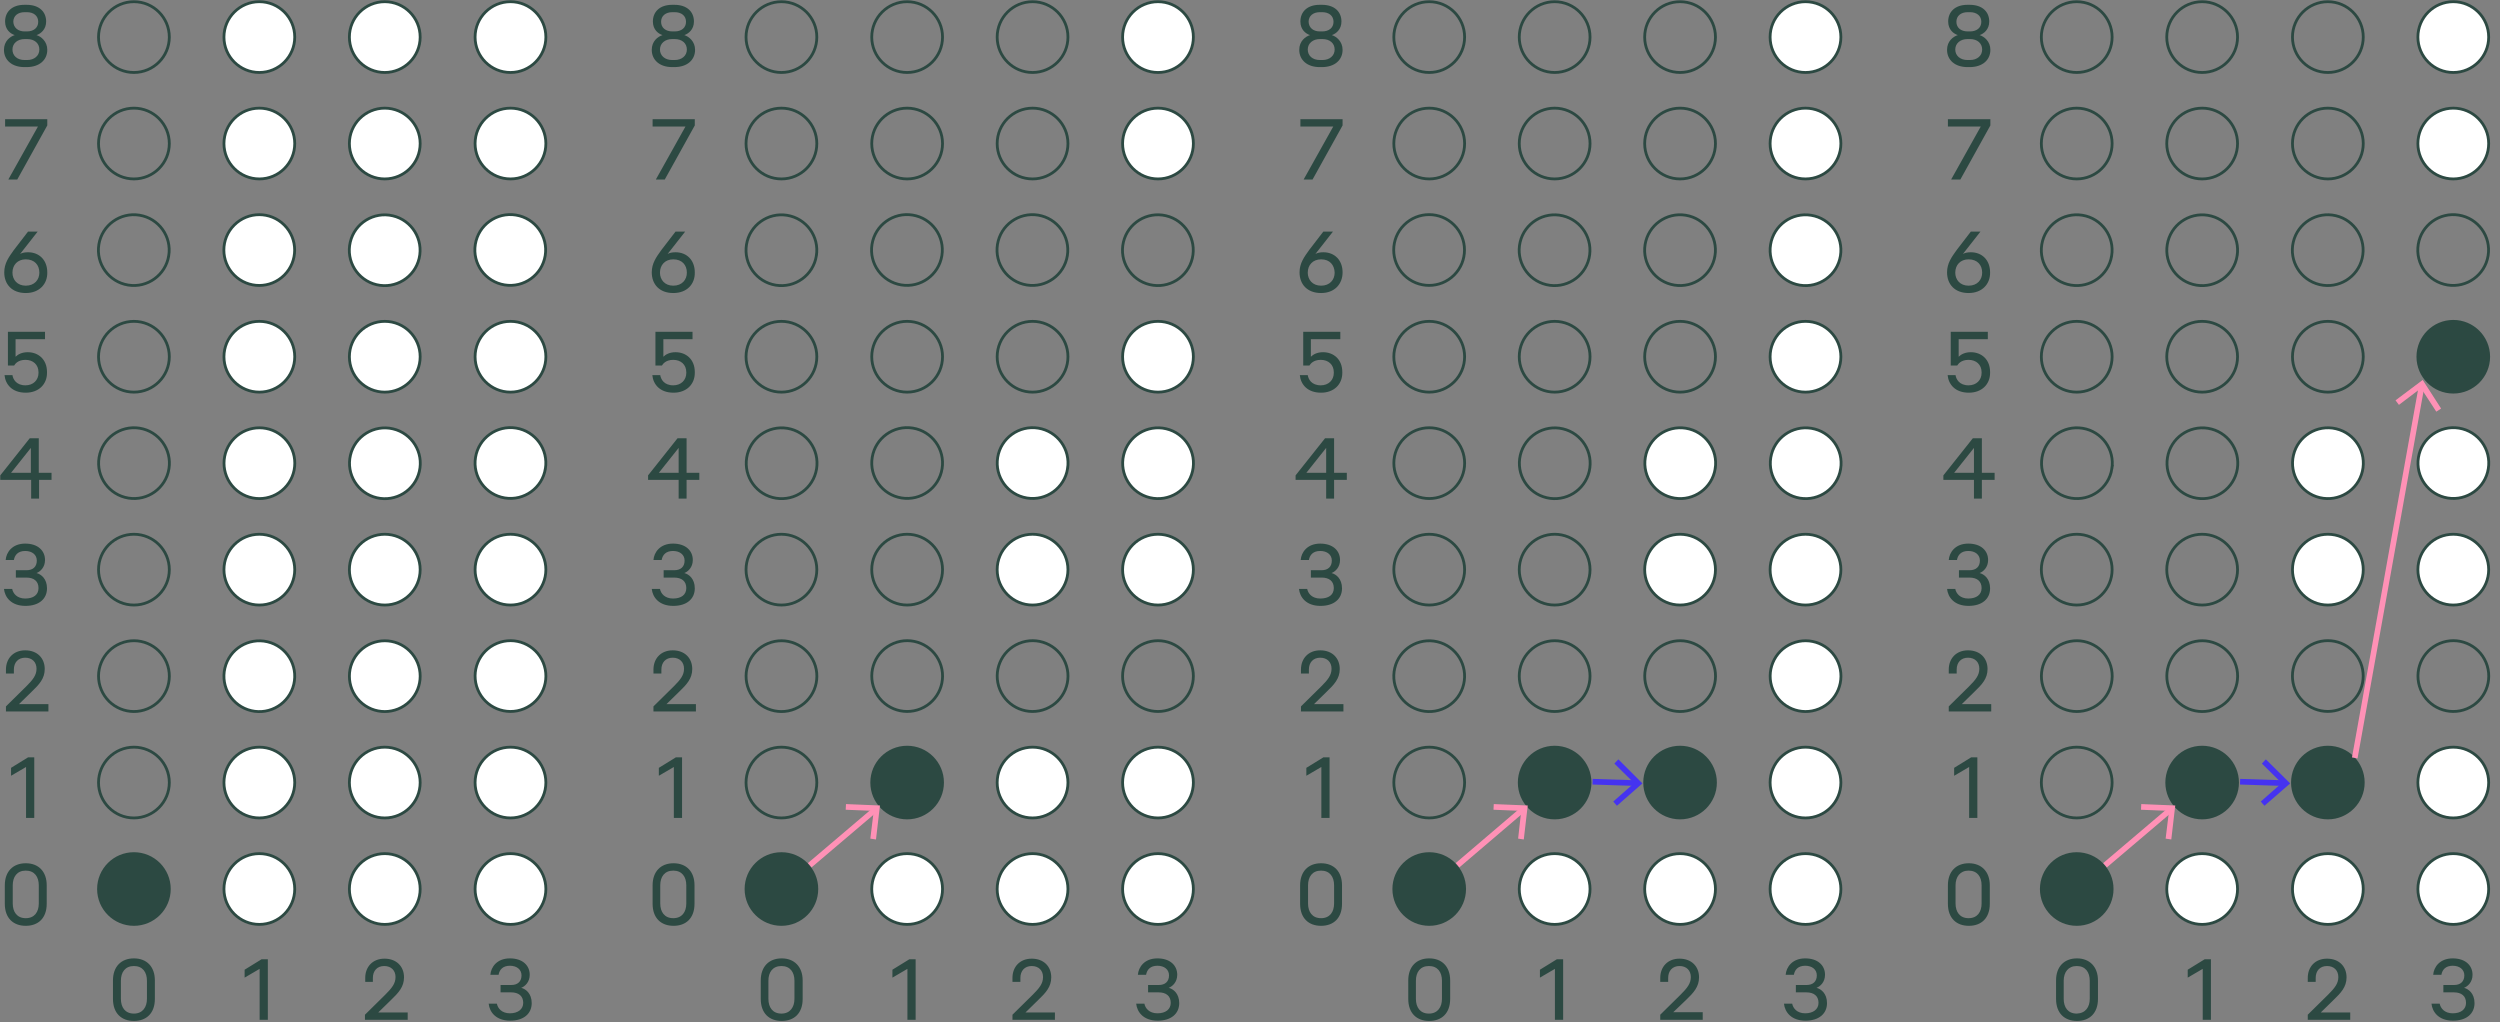 <svg xmlns="http://www.w3.org/2000/svg" width="883" height="361" fill="none"><rect width="100%" height="100%" fill="#808080" stroke="none"/><g clip-path="url(#a)"><path fill="#2C4942" d="M16.3 7.6c0 2.8-1.9 4.3-3.4 4.8 1.6.5 3.8 2.2 3.8 5.2 0 3.6-2.8 6.1-7.3 6.1h-.8c-4.4 0-7.2-2.5-7.2-6.1 0-3.1 2.2-4.7 3.8-5.2-1.5-.5-3.4-1.9-3.4-4.8 0-3.4 2.4-5.9 6.8-5.9h.8c4.5 0 6.9 2.5 6.9 5.9M8.7 21.2h.9c2.5 0 4.3-1.5 4.3-3.7s-1.7-3.7-4.3-3.7h-.9c-2.5 0-4.3 1.5-4.3 3.7s1.7 3.7 4.3 3.7m0-10.1h.8c2.4 0 4-1.3 4-3.4s-1.6-3.4-4-3.4h-.8c-2.4 0-4 1.3-4 3.4.1 2.1 1.7 3.4 4 3.4M3 63.3l10.4-18.6H1.8v-2.6h14.9v2.2L6.1 63.4H3zM9.1 103.5c-4.9 0-7.6-3.1-7.6-7.3 0-3.2 1.6-5.4 3.4-7.9l5-6.5h3.4l-6.2 7.9c.7-.4 1.6-.6 2.8-.6 4 0 6.8 2.8 6.8 7.1.1 4.1-2.8 7.3-7.6 7.3m0-11.9c-2.9 0-4.7 2-4.7 4.7 0 2.5 1.7 4.6 4.7 4.6 3.1 0 4.8-2.1 4.8-4.6 0-2.7-1.7-4.7-4.8-4.7M2.8 129.1v-11.9h13.1v2.6H5.5v6.2c.8-.8 2.2-1.6 4.3-1.6 3.7 0 6.8 2.5 6.8 7v.3c0 4.1-3 7-7.5 7-4.9 0-7.2-3-7.5-6.2h2.8c.2 1.4 1.3 3.6 4.6 3.6 2.7 0 4.6-1.8 4.6-4.4v-.2c0-2.7-1.9-4.4-4.6-4.4s-3.7 1.5-4 2zM13.8 169.5v6.6H11v-6.6H.1v-1.6l10.4-13.1h3.2V167h4.5v2.5zm-2.9-2.5v-8.8l-7 8.8zM13.6 207.7c0-2.4-1.6-3.7-4.3-3.7H5.6v-2.6h3.8c2.2 0 3.6-1.2 3.6-3.4 0-2.1-1.7-3.4-4.1-3.4-2.5 0-3.7 1.4-4 3.2H2c.2-2.7 2.3-5.8 6.9-5.8 4.5 0 7 2.5 7 5.8 0 2.6-1.7 4.1-3 4.6 1.6.4 3.7 2 3.7 5.4 0 3.7-2.8 6.2-7.6 6.2-5.1 0-7.3-3.1-7.6-6h2.9c.3 1.6 1.7 3.4 4.6 3.4s4.7-1.3 4.7-3.7M17.1 251.3h-15v-1.8l7.2-7.1c2.3-2.3 3.6-3.9 3.6-6.2s-1.5-3.9-4-3.9-4 1.7-4 4.2v1.4H2.1v-1.4c0-3.9 2.6-6.8 6.8-6.8 4.3 0 6.9 2.8 6.9 6.6 0 3.4-2 5.5-4.6 8l-4.5 4.4h10.4zM9.2 288.9v-18L3.9 274v-2.8l6-3.7h2.2v21.4zM16.5 312.7v6.5c0 5.1-3 7.8-7.4 7.8s-7.4-2.7-7.4-7.8v-6.5c0-4.9 2.9-7.8 7.4-7.8s7.4 2.9 7.4 7.8m-2.8 6.4v-6.4c0-3-1.5-5.2-4.6-5.2s-4.6 2.2-4.6 5.2v6.4c0 3 1.5 5.2 4.6 5.2s4.6-2.2 4.6-5.2M54.7 346.3v6.5c0 5.1-3 7.8-7.4 7.8s-7.4-2.7-7.4-7.8v-6.5c0-4.9 2.9-7.8 7.4-7.8s7.4 2.9 7.4 7.8m-2.8 6.5v-6.4c0-3-1.5-5.2-4.6-5.2s-4.6 2.2-4.6 5.2v6.4c0 3 1.5 5.2 4.6 5.2s4.6-2.3 4.6-5.2M91.7 360.2v-18l-5.3 3.1v-2.8l6-3.7h2.2v21.4zM143.9 360.2h-15v-1.8l7.2-7.1c2.3-2.3 3.6-3.9 3.6-6.2s-1.5-3.9-4-3.9-4 1.7-4 4.2v1.4H129v-1.4c0-3.9 2.6-6.8 6.8-6.8 4.3 0 6.9 2.8 6.9 6.6 0 3.4-2 5.5-4.6 8l-4.5 4.4H144v2.6zM184.8 354.2c0-2.4-1.6-3.7-4.3-3.7h-3.7v-2.6h3.8c2.2 0 3.6-1.2 3.6-3.4 0-2.1-1.7-3.4-4.1-3.4-2.5 0-3.7 1.4-4 3.2h-2.9c.2-2.7 2.3-5.8 6.9-5.8 4.5 0 7 2.5 7 5.8 0 2.6-1.7 4.1-3 4.6 1.6.4 3.7 2 3.7 5.4 0 3.7-2.8 6.2-7.6 6.2-5.1 0-7.3-3.1-7.6-6h2.9c.3 1.6 1.7 3.4 4.6 3.4 2.8 0 4.7-1.4 4.7-3.7"/><path stroke="#2C4942" stroke-miterlimit="10" d="M47.3 25.6c6.904 0 12.5-5.597 12.5-12.5C59.8 6.196 54.204.6 47.3.6c-6.903 0-12.5 5.596-12.5 12.5 0 6.903 5.597 12.5 12.5 12.5Z"/><path fill="#fff" stroke="#2C4942" stroke-miterlimit="10" d="M91.6 25.6c6.904 0 12.5-5.597 12.5-12.5C104.1 6.196 98.504.6 91.6.6c-6.903 0-12.5 5.596-12.5 12.5 0 6.903 5.597 12.5 12.5 12.5ZM135.9 25.6c6.903 0 12.5-5.597 12.5-12.5 0-6.904-5.597-12.5-12.5-12.5-6.904 0-12.5 5.596-12.5 12.5 0 6.903 5.596 12.5 12.5 12.5ZM180.3 25.6c6.904 0 12.5-5.597 12.5-12.5 0-6.904-5.596-12.5-12.5-12.5s-12.5 5.596-12.5 12.5c0 6.903 5.596 12.5 12.5 12.5Z"/><path stroke="#2C4942" stroke-miterlimit="10" d="M47.3 63.2c6.904 0 12.5-5.596 12.5-12.5s-5.596-12.5-12.5-12.5c-6.903 0-12.5 5.596-12.5 12.5s5.597 12.5 12.5 12.5Z"/><path fill="#fff" stroke="#2C4942" stroke-miterlimit="10" d="M91.6 63.2c6.904 0 12.5-5.596 12.5-12.5s-5.596-12.5-12.5-12.5c-6.903 0-12.5 5.596-12.5 12.5s5.597 12.5 12.5 12.5ZM135.9 63.2c6.903 0 12.5-5.596 12.5-12.5s-5.597-12.5-12.5-12.5c-6.904 0-12.5 5.596-12.5 12.5s5.596 12.5 12.5 12.5ZM180.3 63.2c6.904 0 12.5-5.596 12.5-12.5s-5.596-12.5-12.5-12.5-12.5 5.596-12.5 12.5 5.596 12.5 12.5 12.5Z"/><path stroke="#2C4942" stroke-miterlimit="10" d="M59.596 90.343c1.106-6.815-3.522-13.236-10.336-14.341-6.815-1.106-13.236 3.521-14.342 10.336-1.106 6.814 3.522 13.235 10.337 14.341s13.235-3.522 14.34-10.336Z"/><path fill="#fff" stroke="#2C4942" stroke-miterlimit="10" d="M100.409 97.163c4.881-4.882 4.881-12.796 0-17.678-4.882-4.881-12.796-4.881-17.678 0-4.881 4.882-4.881 12.796 0 17.678 4.882 4.881 12.796 4.881 17.678 0ZM148.041 91.26c1.587-6.718-2.574-13.45-9.292-15.037-6.719-1.586-13.451 2.574-15.038 9.293s2.574 13.45 9.293 15.037 13.451-2.574 15.037-9.292ZM192.56 90.297c1.106-6.815-3.522-13.236-10.336-14.342-6.815-1.106-13.235 3.522-14.341 10.337s3.521 13.235 10.336 14.341c6.814 1.106 13.235-3.522 14.341-10.336Z"/><path stroke="#2C4942" stroke-miterlimit="10" d="M47.3 138.5c6.904 0 12.5-5.596 12.5-12.5s-5.596-12.5-12.5-12.5c-6.903 0-12.5 5.596-12.5 12.5s5.597 12.5 12.5 12.5Z"/><path fill="#fff" stroke="#2C4942" stroke-miterlimit="10" d="M91.6 138.5c6.904 0 12.5-5.596 12.5-12.5s-5.596-12.5-12.5-12.5c-6.903 0-12.5 5.596-12.5 12.5s5.597 12.5 12.5 12.5ZM135.9 138.5c6.903 0 12.5-5.596 12.5-12.5s-5.597-12.5-12.5-12.5c-6.904 0-12.5 5.596-12.5 12.5s5.596 12.5 12.5 12.5ZM180.3 138.5c6.904 0 12.5-5.596 12.5-12.5s-5.596-12.5-12.5-12.5-12.5 5.596-12.5 12.5 5.596 12.5 12.5 12.5Z"/><path stroke="#2C4942" stroke-miterlimit="10" d="M59.67 165.582c1.105-6.814-3.522-13.235-10.337-14.341s-13.235 3.522-14.341 10.336c-1.106 6.815 3.522 13.236 10.336 14.341 6.815 1.106 13.236-3.521 14.341-10.336Z"/><path fill="#fff" stroke="#2C4942" stroke-miterlimit="10" d="M100.46 172.44c4.882-4.881 4.882-12.796 0-17.677s-12.796-4.882-17.677 0-4.882 12.796 0 17.677 12.796 4.882 17.677 0ZM148.109 166.507c1.587-6.718-2.574-13.451-9.292-15.037-6.719-1.586-13.451 2.574-15.038 9.292-1.586 6.719 2.574 13.452 9.293 15.038s13.451-2.574 15.037-9.293ZM192.634 165.536c1.106-6.815-3.522-13.235-10.336-14.341-6.815-1.106-13.236 3.521-14.342 10.336s3.522 13.235 10.337 14.341 13.235-3.521 14.341-10.336Z"/><path stroke="#2C4942" stroke-miterlimit="10" d="M47.3 213.7c6.904 0 12.5-5.596 12.5-12.5s-5.596-12.5-12.5-12.5c-6.903 0-12.5 5.596-12.5 12.5s5.597 12.5 12.5 12.5Z"/><path fill="#fff" stroke="#2C4942" stroke-miterlimit="10" d="M91.6 213.7c6.904 0 12.5-5.596 12.5-12.5s-5.596-12.5-12.5-12.5c-6.903 0-12.5 5.596-12.5 12.5s5.597 12.5 12.5 12.5ZM135.9 213.7c6.903 0 12.5-5.596 12.5-12.5s-5.597-12.5-12.5-12.5c-6.904 0-12.5 5.596-12.5 12.5s5.596 12.5 12.5 12.5ZM180.3 213.7c6.904 0 12.5-5.596 12.5-12.5s-5.596-12.5-12.5-12.5-12.5 5.596-12.5 12.5 5.596 12.5 12.5 12.5Z"/><path stroke="#2C4942" stroke-miterlimit="10" d="M52.092 250.355c6.378-2.642 9.407-9.954 6.765-16.332s-9.954-9.407-16.333-6.765-9.407 9.954-6.765 16.332 9.955 9.407 16.333 6.765Z"/><path fill="#fff" stroke="#2C4942" stroke-miterlimit="10" d="M103.764 241.711c1.586-6.719-2.574-13.451-9.293-15.038s-13.451 2.574-15.038 9.293 2.574 13.451 9.293 15.037 13.451-2.574 15.038-9.292ZM144.746 247.661c4.881-4.882 4.881-12.796 0-17.678-4.882-4.881-12.796-4.881-17.678 0-4.881 4.882-4.881 12.796 0 17.678 4.882 4.881 12.796 4.881 17.678 0ZM185.091 250.336c6.378-2.642 9.407-9.955 6.765-16.333s-9.954-9.407-16.332-6.765-9.407 9.955-6.765 16.333 9.954 9.407 16.332 6.765Z"/><path stroke="#2C4942" stroke-miterlimit="10" d="M47.3 288.9c6.904 0 12.5-5.596 12.5-12.5s-5.596-12.5-12.5-12.5c-6.903 0-12.5 5.596-12.5 12.5s5.597 12.5 12.5 12.5Z"/><path fill="#fff" stroke="#2C4942" stroke-miterlimit="10" d="M91.6 288.9c6.904 0 12.5-5.596 12.5-12.5s-5.596-12.5-12.5-12.5c-6.903 0-12.5 5.596-12.5 12.5s5.597 12.5 12.5 12.5ZM135.9 288.9c6.903 0 12.5-5.596 12.5-12.5s-5.597-12.5-12.5-12.5c-6.904 0-12.5 5.596-12.5 12.5s5.596 12.5 12.5 12.5ZM180.3 288.9c6.904 0 12.5-5.596 12.5-12.5s-5.596-12.5-12.5-12.5-12.5 5.596-12.5 12.5 5.596 12.5 12.5 12.5Z"/><path fill="#2C4942" stroke="#2C4942" stroke-miterlimit="10" d="M47.3 326.5c6.904 0 12.5-5.596 12.5-12.5s-5.596-12.5-12.5-12.5c-6.903 0-12.5 5.596-12.5 12.5s5.597 12.5 12.5 12.5Z"/><path fill="#fff" stroke="#2C4942" stroke-miterlimit="10" d="M91.6 326.5c6.904 0 12.5-5.596 12.5-12.5s-5.596-12.5-12.5-12.5c-6.903 0-12.5 5.596-12.5 12.5s5.597 12.5 12.5 12.5ZM135.9 326.5c6.903 0 12.5-5.596 12.5-12.5s-5.597-12.5-12.5-12.5c-6.904 0-12.5 5.596-12.5 12.5s5.596 12.5 12.5 12.5ZM180.3 326.5c6.904 0 12.5-5.596 12.5-12.5s-5.596-12.5-12.5-12.5-12.5 5.596-12.5 12.5 5.596 12.5 12.5 12.5Z"/><path fill="#2C4942" d="M245.1 7.6c0 2.8-1.9 4.3-3.4 4.8 1.6.5 3.8 2.2 3.8 5.2 0 3.6-2.8 6.1-7.3 6.1h-.8c-4.4 0-7.2-2.5-7.2-6.1 0-3.1 2.2-4.7 3.8-5.2-1.5-.5-3.4-1.9-3.4-4.8 0-3.4 2.4-5.9 6.8-5.9h.8c4.5 0 6.9 2.5 6.9 5.9m-7.7 13.6h.9c2.5 0 4.3-1.5 4.3-3.7s-1.7-3.7-4.3-3.7h-.9c-2.5 0-4.3 1.5-4.3 3.7s1.8 3.7 4.3 3.7m.1-10.1h.8c2.4 0 4-1.3 4-3.4s-1.6-3.4-4-3.4h-.8c-2.4 0-4 1.3-4 3.4s1.6 3.4 4 3.4M231.7 63.3l10.4-18.6h-11.6v-2.6h14.9v2.2l-10.6 19.1h-3.1zM237.8 103.5c-4.9 0-7.6-3.1-7.6-7.3 0-3.2 1.6-5.4 3.4-7.9l5-6.5h3.4l-6.2 7.9c.7-.4 1.6-.6 2.8-.6 4 0 6.8 2.8 6.8 7.1.1 4.1-2.7 7.3-7.6 7.3m0-11.9c-2.9 0-4.7 2-4.7 4.7 0 2.5 1.7 4.6 4.7 4.6 3.1 0 4.8-2.1 4.8-4.6 0-2.7-1.7-4.7-4.8-4.7M231.5 129.1v-11.9h13.1v2.6h-10.3v6.2c.8-.8 2.2-1.6 4.3-1.6 3.7 0 6.8 2.5 6.8 7v.3c0 4.1-3 7-7.5 7-4.9 0-7.2-3-7.5-6.2h2.8c.2 1.4 1.3 3.6 4.6 3.6 2.7 0 4.6-1.8 4.6-4.4v-.2c0-2.7-1.9-4.4-4.6-4.4s-3.7 1.5-4 2zM242.5 169.5v6.6h-2.8v-6.6h-10.8v-1.6l10.4-13.1h3.2V167h4.5v2.5zm-2.8-2.5v-8.8l-7 8.8zM242.4 207.7c0-2.4-1.6-3.7-4.3-3.7h-3.7v-2.6h3.8c2.2 0 3.6-1.2 3.6-3.4 0-2.1-1.7-3.4-4.1-3.4-2.5 0-3.7 1.4-4 3.2h-2.9c.2-2.7 2.3-5.8 6.9-5.8 4.5 0 7 2.5 7 5.8 0 2.6-1.7 4.1-3 4.6 1.6.4 3.7 2 3.7 5.4 0 3.7-2.8 6.2-7.6 6.2-5.1 0-7.3-3.1-7.6-6h2.9c.3 1.6 1.7 3.4 4.6 3.4s4.7-1.3 4.7-3.7M245.8 251.3h-15v-1.8l7.2-7.1c2.3-2.3 3.6-3.9 3.6-6.2s-1.5-3.9-4-3.9-4 1.7-4 4.2v1.4h-2.8v-1.4c0-3.9 2.6-6.8 6.8-6.8 4.3 0 6.9 2.8 6.9 6.6 0 3.4-2 5.5-4.6 8l-4.5 4.4h10.4zM238 288.9v-18l-5.3 3.1v-2.8l6-3.7h2.2v21.4zM245.3 312.7v6.5c0 5.1-3 7.8-7.4 7.8s-7.4-2.7-7.4-7.8v-6.5c0-4.9 2.9-7.8 7.4-7.8s7.4 2.9 7.4 7.8m-2.9 6.4v-6.4c0-3-1.5-5.2-4.6-5.2s-4.6 2.2-4.6 5.2v6.4c0 3 1.5 5.2 4.6 5.2s4.6-2.2 4.6-5.2M283.5 346.3v6.5c0 5.1-3 7.8-7.4 7.8s-7.4-2.7-7.4-7.8v-6.5c0-4.9 2.9-7.8 7.4-7.8 4.4 0 7.4 2.9 7.4 7.8m-2.9 6.5v-6.4c0-3-1.5-5.2-4.6-5.2s-4.6 2.2-4.6 5.2v6.4c0 3 1.5 5.2 4.6 5.2s4.6-2.3 4.6-5.2M320.5 360.2v-18l-5.3 3.1v-2.8l6-3.7h2.2v21.4zM372.6 360.2h-15v-1.8l7.2-7.1c2.3-2.3 3.6-3.9 3.6-6.2s-1.5-3.9-4-3.9-4 1.7-4 4.2v1.4h-2.8v-1.4c0-3.9 2.6-6.8 6.8-6.8 4.3 0 6.9 2.8 6.9 6.6 0 3.4-2 5.5-4.6 8l-4.5 4.4h10.4zM413.5 354.2c0-2.4-1.6-3.7-4.3-3.7h-3.7v-2.6h3.8c2.2 0 3.6-1.2 3.6-3.4 0-2.1-1.7-3.4-4.1-3.4-2.5 0-3.7 1.4-4 3.2h-2.9c.2-2.7 2.3-5.8 6.9-5.8 4.5 0 7 2.5 7 5.8 0 2.6-1.7 4.1-3 4.6 1.6.4 3.7 2 3.7 5.4 0 3.7-2.8 6.2-7.6 6.2-5.1 0-7.3-3.1-7.6-6h2.9c.3 1.6 1.7 3.4 4.6 3.4s4.7-1.4 4.7-3.7"/><path stroke="#2C4942" stroke-miterlimit="10" d="M276 25.6c6.904 0 12.5-5.597 12.5-12.5 0-6.904-5.596-12.5-12.5-12.5s-12.5 5.596-12.5 12.5c0 6.903 5.596 12.5 12.5 12.5ZM320.4 25.6c6.903 0 12.5-5.597 12.5-12.5 0-6.904-5.597-12.5-12.5-12.5-6.904 0-12.5 5.596-12.5 12.5 0 6.903 5.596 12.5 12.5 12.5ZM364.7 25.6c6.904 0 12.5-5.597 12.5-12.5 0-6.904-5.596-12.5-12.5-12.5s-12.5 5.596-12.5 12.5c0 6.903 5.596 12.5 12.5 12.5Z"/><path fill="#fff" stroke="#2C4942" stroke-miterlimit="10" d="M409 25.6c6.904 0 12.5-5.597 12.5-12.5 0-6.904-5.596-12.5-12.5-12.5s-12.5 5.596-12.5 12.5c0 6.903 5.596 12.5 12.5 12.5Z"/><path stroke="#2C4942" stroke-miterlimit="10" d="M276 63.2c6.904 0 12.5-5.596 12.5-12.5s-5.596-12.5-12.5-12.5-12.5 5.596-12.5 12.5 5.596 12.5 12.5 12.5ZM320.4 63.2c6.903 0 12.5-5.596 12.5-12.5s-5.597-12.5-12.5-12.5c-6.904 0-12.5 5.596-12.5 12.5s5.596 12.5 12.5 12.5ZM364.7 63.2c6.904 0 12.5-5.596 12.5-12.5s-5.596-12.5-12.5-12.5-12.5 5.596-12.5 12.5 5.596 12.5 12.5 12.5Z"/><path fill="#fff" stroke="#2C4942" stroke-miterlimit="10" d="M409 63.2c6.904 0 12.5-5.596 12.5-12.5s-5.596-12.5-12.5-12.5-12.5 5.596-12.5 12.5 5.596 12.5 12.5 12.5Z"/><path stroke="#2C4942" stroke-miterlimit="10" d="M288.337 90.383c1.106-6.814-3.522-13.235-10.337-14.341s-13.235 3.522-14.341 10.336c-1.106 6.815 3.522 13.236 10.336 14.341 6.815 1.106 13.236-3.521 14.342-10.336ZM332.669 90.302c1.106-6.815-3.522-13.235-10.336-14.341-6.815-1.106-13.236 3.521-14.341 10.336-1.106 6.814 3.521 13.235 10.336 14.341 6.814 1.106 13.235-3.522 14.341-10.336ZM376.985 90.32c1.106-6.815-3.522-13.236-10.336-14.342-6.815-1.106-13.235 3.522-14.341 10.336-1.106 6.815 3.521 13.236 10.336 14.342 6.814 1.106 13.235-3.522 14.341-10.337ZM421.125 91.237c1.587-6.718-2.574-13.45-9.292-15.037-6.719-1.587-13.451 2.574-15.038 9.292-1.586 6.719 2.574 13.451 9.293 15.038s13.451-2.574 15.037-9.293ZM276 138.5c6.904 0 12.5-5.596 12.5-12.5s-5.596-12.5-12.5-12.5-12.5 5.596-12.5 12.5 5.596 12.5 12.5 12.5ZM320.4 138.5c6.903 0 12.5-5.596 12.5-12.5s-5.597-12.5-12.5-12.5c-6.904 0-12.5 5.596-12.5 12.5s5.596 12.5 12.5 12.5ZM364.7 138.5c6.904 0 12.5-5.596 12.5-12.5s-5.596-12.5-12.5-12.5-12.5 5.596-12.5 12.5 5.596 12.5 12.5 12.5Z"/><path fill="#fff" stroke="#2C4942" stroke-miterlimit="10" d="M409 138.5c6.904 0 12.5-5.596 12.5-12.5s-5.596-12.5-12.5-12.5-12.5 5.596-12.5 12.5 5.596 12.5 12.5 12.5Z"/><path stroke="#2C4942" stroke-miterlimit="10" d="M288.41 165.623c1.106-6.815-3.521-13.236-10.336-14.342-6.814-1.106-13.235 3.522-14.341 10.337s3.522 13.235 10.336 14.341c6.815 1.106 13.236-3.522 14.341-10.336ZM332.743 165.541c1.105-6.814-3.522-13.235-10.337-14.341s-13.235 3.522-14.341 10.336c-1.106 6.815 3.522 13.236 10.336 14.342 6.815 1.106 13.236-3.522 14.342-10.337Z"/><path fill="#fff" stroke="#2C4942" stroke-miterlimit="10" d="M377.059 165.559c1.106-6.815-3.522-13.235-10.337-14.341s-13.235 3.521-14.341 10.336c-1.106 6.814 3.522 13.235 10.336 14.341 6.815 1.106 13.236-3.522 14.342-10.336ZM421.193 166.484c1.587-6.719-2.574-13.451-9.292-15.038-6.719-1.586-13.451 2.574-15.038 9.293s2.574 13.451 9.293 15.037 13.451-2.573 15.037-9.292Z"/><path stroke="#2C4942" stroke-miterlimit="10" d="M276 213.7c6.904 0 12.5-5.596 12.5-12.5s-5.596-12.5-12.5-12.5-12.5 5.596-12.5 12.5 5.596 12.5 12.5 12.5ZM320.4 213.7c6.903 0 12.5-5.596 12.5-12.5s-5.597-12.5-12.5-12.5c-6.904 0-12.5 5.596-12.5 12.5s5.596 12.5 12.5 12.5Z"/><path fill="#fff" stroke="#2C4942" stroke-miterlimit="10" d="M364.7 213.7c6.904 0 12.5-5.596 12.5-12.5s-5.596-12.5-12.5-12.5-12.5 5.596-12.5 12.5 5.596 12.5 12.5 12.5ZM409 213.7c6.904 0 12.5-5.596 12.5-12.5s-5.596-12.5-12.5-12.5-12.5 5.596-12.5 12.5 5.596 12.5 12.5 12.5Z"/><path stroke="#2C4942" stroke-miterlimit="10" d="M280.8 250.368c6.378-2.642 9.407-9.954 6.765-16.332s-9.954-9.407-16.333-6.765-9.407 9.954-6.765 16.332 9.955 9.407 16.333 6.765ZM325.195 250.336c6.378-2.642 9.407-9.954 6.765-16.332s-9.955-9.407-16.333-6.765-9.407 9.954-6.765 16.332 9.954 9.407 16.333 6.765ZM369.497 250.343c6.378-2.642 9.407-9.955 6.765-16.333s-9.954-9.407-16.333-6.765-9.407 9.954-6.765 16.333 9.955 9.407 16.333 6.765ZM417.833 247.636c4.882-4.882 4.882-12.796 0-17.678-4.881-4.881-12.796-4.881-17.677 0s-4.882 12.796 0 17.678c4.881 4.881 12.796 4.881 17.677 0ZM276 288.9c6.904 0 12.5-5.596 12.5-12.5s-5.596-12.5-12.5-12.5-12.5 5.596-12.5 12.5 5.596 12.5 12.5 12.5Z"/><path fill="#2C4942" stroke="#2C4942" stroke-miterlimit="10" d="M320.4 288.9c6.903 0 12.5-5.596 12.5-12.5s-5.597-12.5-12.5-12.5c-6.904 0-12.5 5.596-12.5 12.5s5.596 12.5 12.5 12.5Z"/><path fill="#fff" stroke="#2C4942" stroke-miterlimit="10" d="M364.7 288.9c6.904 0 12.5-5.596 12.5-12.5s-5.596-12.5-12.5-12.5-12.5 5.596-12.5 12.5 5.596 12.5 12.5 12.5ZM409 288.9c6.904 0 12.5-5.596 12.5-12.5s-5.596-12.5-12.5-12.5-12.5 5.596-12.5 12.5 5.596 12.5 12.5 12.5Z"/><path fill="#2C4942" stroke="#2C4942" stroke-miterlimit="10" d="M276 326.5c6.904 0 12.5-5.596 12.5-12.5s-5.596-12.5-12.5-12.5-12.5 5.596-12.5 12.5 5.596 12.5 12.5 12.5Z"/><path fill="#fff" stroke="#2C4942" stroke-miterlimit="10" d="M320.4 326.5c6.903 0 12.5-5.596 12.5-12.5s-5.597-12.5-12.5-12.5c-6.904 0-12.5 5.596-12.5 12.5s5.596 12.5 12.5 12.5ZM364.7 326.5c6.904 0 12.5-5.596 12.5-12.5s-5.596-12.5-12.5-12.5-12.5 5.596-12.5 12.5 5.596 12.5 12.5 12.5ZM409 326.5c6.904 0 12.5-5.596 12.5-12.5s-5.596-12.5-12.5-12.5-12.5 5.596-12.5 12.5 5.596 12.5 12.5 12.5Z"/><path stroke="#FF91B6" stroke-miterlimit="10" stroke-width="2" d="m286 305.6 23.2-19.7"/><path fill="#FF91B6" d="m309.4 296.5-2-.3 1.2-9.8-9.9-.4.1-2 12 .5z"/><path fill="#2C4942" d="M473.8 7.6c0 2.8-1.9 4.3-3.4 4.8 1.6.5 3.8 2.2 3.8 5.2 0 3.6-2.8 6.1-7.3 6.1h-.8c-4.4 0-7.2-2.5-7.2-6.1 0-3.1 2.2-4.7 3.8-5.2-1.5-.5-3.4-1.9-3.4-4.8 0-3.4 2.4-5.9 6.8-5.9h.8c4.5 0 6.9 2.5 6.9 5.9m-7.6 13.6h.9c2.5 0 4.3-1.5 4.3-3.7s-1.7-3.7-4.3-3.7h-.9c-2.5 0-4.3 1.5-4.3 3.7s1.7 3.7 4.3 3.7m0-10.1h.8c2.4 0 4-1.3 4-3.4s-1.6-3.4-4-3.4h-.8c-2.4 0-4 1.3-4 3.4.1 2.1 1.6 3.4 4 3.4M460.5 63.3l10.4-18.6h-11.6v-2.6h14.9v2.2l-10.6 19.1h-3.1zM466.6 103.5c-4.9 0-7.6-3.1-7.6-7.3 0-3.2 1.6-5.4 3.4-7.9l5-6.5h3.4l-6.2 7.9c.7-.4 1.6-.6 2.8-.6 4 0 6.8 2.8 6.8 7.1 0 4.1-2.8 7.3-7.6 7.3m0-11.9c-2.9 0-4.7 2-4.7 4.7 0 2.5 1.7 4.6 4.7 4.6 3.1 0 4.8-2.1 4.8-4.6-.1-2.7-1.7-4.7-4.8-4.7M460.3 129.1v-11.9h13.1v2.6H463v6.2c.8-.8 2.2-1.6 4.3-1.6 3.7 0 6.8 2.5 6.8 7v.3c0 4.1-3 7-7.5 7-4.9 0-7.2-3-7.5-6.2h2.8c.2 1.4 1.3 3.6 4.6 3.6 2.7 0 4.6-1.8 4.6-4.4v-.2c0-2.7-1.9-4.4-4.6-4.4s-3.7 1.5-4 2zM471.2 169.5v6.6h-2.8v-6.6h-10.8v-1.6l10.4-13.1h3.2V167h4.5v2.5zm-2.8-2.5v-8.8l-7 8.8zM471.1 207.7c0-2.4-1.6-3.7-4.3-3.7H463v-2.6h3.8c2.2 0 3.6-1.2 3.6-3.4 0-2.1-1.7-3.4-4.1-3.4-2.5 0-3.7 1.4-4 3.2h-2.9c.2-2.7 2.3-5.8 6.9-5.8 4.5 0 7 2.5 7 5.8 0 2.6-1.7 4.1-3 4.6 1.6.4 3.7 2 3.7 5.4 0 3.7-2.8 6.2-7.6 6.2-5.1 0-7.3-3.1-7.6-6h2.9c.3 1.6 1.7 3.4 4.6 3.4 3 0 4.8-1.3 4.8-3.7M474.5 251.3h-15v-1.8l7.2-7.1c2.3-2.3 3.6-3.9 3.6-6.2s-1.5-3.9-4-3.9-4 1.7-4 4.2v1.4h-2.8v-1.4c0-3.9 2.6-6.8 6.8-6.8 4.3 0 6.9 2.8 6.9 6.6 0 3.4-2 5.5-4.6 8l-4.5 4.4h10.4zM466.7 288.9v-18l-5.3 3.1v-2.8l6-3.7h2.2v21.4zM474 312.7v6.5c0 5.1-3 7.8-7.4 7.8s-7.4-2.7-7.4-7.8v-6.5c0-4.9 2.9-7.8 7.4-7.8s7.4 2.9 7.4 7.8m-2.8 6.4v-6.4c0-3-1.5-5.2-4.6-5.2s-4.6 2.2-4.6 5.2v6.4c0 3 1.5 5.2 4.6 5.2s4.6-2.2 4.6-5.2M512.2 346.3v6.5c0 5.1-3 7.8-7.4 7.8s-7.4-2.7-7.4-7.8v-6.5c0-4.9 2.9-7.8 7.4-7.8s7.4 2.9 7.4 7.8m-2.9 6.5v-6.4c0-3-1.5-5.2-4.6-5.2s-4.6 2.2-4.6 5.2v6.4c0 3 1.5 5.2 4.6 5.2s4.6-2.3 4.6-5.2M549.2 360.2v-18l-5.3 3.1v-2.8l6-3.7h2.2v21.4zM601.4 360.2h-15v-1.8l7.2-7.1c2.3-2.3 3.6-3.9 3.6-6.2s-1.5-3.9-4-3.9-4 1.7-4 4.2v1.4h-2.8v-1.4c0-3.9 2.6-6.8 6.8-6.8 4.3 0 6.9 2.8 6.9 6.6 0 3.4-2 5.5-4.6 8l-4.5 4.3h10.4zM642.3 354.2c0-2.4-1.6-3.7-4.3-3.7h-3.7v-2.6h3.8c2.2 0 3.6-1.2 3.6-3.4 0-2.1-1.7-3.4-4.1-3.4-2.5 0-3.7 1.4-4 3.2h-2.9c.2-2.7 2.3-5.8 6.9-5.8 4.5 0 7 2.5 7 5.8 0 2.6-1.7 4.1-3 4.6 1.6.4 3.7 2 3.7 5.4 0 3.7-2.8 6.2-7.6 6.2-5.1 0-7.3-3.1-7.6-6h2.9c.3 1.6 1.7 3.4 4.6 3.4 2.8 0 4.7-1.4 4.7-3.7"/><path stroke="#2C4942" stroke-miterlimit="10" d="M504.8 25.6c6.904 0 12.5-5.597 12.5-12.5 0-6.904-5.596-12.5-12.5-12.5s-12.5 5.596-12.5 12.5c0 6.903 5.596 12.5 12.5 12.5ZM549.1 25.6c6.904 0 12.5-5.597 12.5-12.5 0-6.904-5.596-12.5-12.5-12.5-6.903 0-12.5 5.596-12.5 12.5 0 6.903 5.597 12.5 12.5 12.5ZM593.4 25.6c6.903 0 12.5-5.597 12.5-12.5 0-6.904-5.597-12.5-12.5-12.5-6.904 0-12.5 5.596-12.5 12.5 0 6.903 5.596 12.5 12.5 12.5Z"/><path fill="#fff" stroke="#2C4942" stroke-miterlimit="10" d="M637.7 25.6c6.904 0 12.5-5.597 12.5-12.5 0-6.904-5.596-12.5-12.5-12.5s-12.5 5.596-12.5 12.5c0 6.903 5.596 12.5 12.5 12.5Z"/><path stroke="#2C4942" stroke-miterlimit="10" d="M504.8 63.2c6.904 0 12.5-5.596 12.5-12.5s-5.596-12.5-12.5-12.5-12.5 5.596-12.5 12.5 5.596 12.5 12.5 12.5ZM549.1 63.2c6.904 0 12.5-5.596 12.5-12.5s-5.596-12.5-12.5-12.5c-6.903 0-12.5 5.596-12.5 12.5s5.597 12.5 12.5 12.5ZM593.4 63.2c6.903 0 12.5-5.596 12.5-12.5s-5.597-12.5-12.5-12.5c-6.904 0-12.5 5.596-12.5 12.5s5.596 12.5 12.5 12.5Z"/><path fill="#fff" stroke="#2C4942" stroke-miterlimit="10" d="M637.7 63.2c6.904 0 12.5-5.596 12.5-12.5s-5.596-12.5-12.5-12.5-12.5 5.596-12.5 12.5 5.596 12.5 12.5 12.5Z"/><path stroke="#2C4942" stroke-miterlimit="10" d="M513.597 97.144c4.881-4.882 4.881-12.796 0-17.678-4.882-4.881-12.796-4.881-17.678 0-4.881 4.882-4.881 12.796 0 17.678 4.882 4.881 12.796 4.881 17.678 0ZM561.237 91.251c1.587-6.718-2.574-13.45-9.292-15.037-6.719-1.587-13.451 2.574-15.038 9.292-1.586 6.719 2.574 13.451 9.293 15.038s13.451-2.574 15.037-9.293ZM605.726 90.36c1.106-6.815-3.522-13.236-10.336-14.341-6.815-1.106-13.236 3.521-14.342 10.336-1.106 6.814 3.522 13.235 10.337 14.341s13.235-3.522 14.341-10.336Z"/><path fill="#fff" stroke="#2C4942" stroke-miterlimit="10" d="M650.042 90.377c1.106-6.814-3.521-13.235-10.336-14.34-6.814-1.107-13.235 3.52-14.341 10.335s3.522 13.236 10.336 14.342c6.815 1.106 13.235-3.522 14.341-10.337Z"/><path stroke="#2C4942" stroke-miterlimit="10" d="M504.8 138.5c6.904 0 12.5-5.596 12.5-12.5s-5.596-12.5-12.5-12.5-12.5 5.596-12.5 12.5 5.596 12.5 12.5 12.5ZM549.1 138.5c6.904 0 12.5-5.596 12.5-12.5s-5.596-12.5-12.5-12.5c-6.903 0-12.5 5.596-12.5 12.5s5.597 12.5 12.5 12.5ZM593.4 138.5c6.903 0 12.5-5.596 12.5-12.5s-5.597-12.5-12.5-12.5c-6.904 0-12.5 5.596-12.5 12.5s5.596 12.5 12.5 12.5Z"/><path fill="#fff" stroke="#2C4942" stroke-miterlimit="10" d="M637.7 138.5c6.904 0 12.5-5.596 12.5-12.5s-5.596-12.5-12.5-12.5-12.5 5.596-12.5 12.5 5.596 12.5 12.5 12.5Z"/><path stroke="#2C4942" stroke-miterlimit="10" d="M513.648 172.422c4.882-4.882 4.882-12.796 0-17.678-4.881-4.881-12.796-4.881-17.677 0s-4.882 12.796 0 17.678c4.881 4.881 12.796 4.881 17.677 0ZM561.306 166.498c1.586-6.719-2.574-13.451-9.293-15.038s-13.451 2.574-15.037 9.293 2.573 13.451 9.292 15.037 13.451-2.573 15.038-9.292Z"/><path fill="#fff" stroke="#2C4942" stroke-miterlimit="10" d="M605.8 165.599c1.106-6.814-3.522-13.235-10.337-14.341s-13.235 3.522-14.341 10.336c-1.106 6.815 3.522 13.236 10.336 14.341 6.815 1.106 13.236-3.521 14.342-10.336ZM650.116 165.617c1.106-6.815-3.522-13.235-10.336-14.341-6.815-1.106-13.236 3.521-14.342 10.336-1.106 6.814 3.522 13.235 10.337 14.341s13.235-3.522 14.341-10.336Z"/><path stroke="#2C4942" stroke-miterlimit="10" d="M504.8 213.7c6.904 0 12.5-5.596 12.5-12.5s-5.596-12.5-12.5-12.5-12.5 5.596-12.5 12.5 5.596 12.5 12.5 12.5ZM549.1 213.7c6.904 0 12.5-5.596 12.5-12.5s-5.596-12.5-12.5-12.5c-6.903 0-12.5 5.596-12.5 12.5s5.597 12.5 12.5 12.5Z"/><path fill="#fff" stroke="#2C4942" stroke-miterlimit="10" d="M593.4 213.7c6.903 0 12.5-5.596 12.5-12.5s-5.597-12.5-12.5-12.5c-6.904 0-12.5 5.596-12.5 12.5s5.596 12.5 12.5 12.5ZM637.7 213.7c6.904 0 12.5-5.596 12.5-12.5s-5.596-12.5-12.5-12.5-12.5 5.596-12.5 12.5 5.596 12.5 12.5 12.5Z"/><path stroke="#2C4942" stroke-miterlimit="10" d="M516.959 241.701c1.587-6.718-2.574-13.451-9.292-15.037-6.719-1.587-13.451 2.574-15.038 9.292-1.586 6.719 2.574 13.451 9.293 15.038s13.451-2.574 15.037-9.293ZM557.934 247.642c4.882-4.882 4.882-12.796 0-17.678-4.881-4.881-12.796-4.881-17.677 0s-4.882 12.796 0 17.678c4.881 4.881 12.796 4.881 17.677 0ZM598.205 250.356c6.378-2.642 9.407-9.955 6.765-16.333s-9.954-9.407-16.333-6.765-9.407 9.955-6.765 16.333 9.955 9.407 16.333 6.765Z"/><path fill="#fff" stroke="#2C4942" stroke-miterlimit="10" d="M642.507 250.362c6.379-2.642 9.407-9.954 6.765-16.332s-9.954-9.407-16.332-6.765-9.407 9.954-6.765 16.332 9.954 9.407 16.332 6.765Z"/><path stroke="#2C4942" stroke-miterlimit="10" d="M504.8 288.9c6.904 0 12.5-5.596 12.5-12.5s-5.596-12.5-12.5-12.5-12.5 5.596-12.5 12.5 5.596 12.5 12.5 12.5Z"/><path fill="#2C4942" stroke="#2C4942" stroke-miterlimit="10" d="M549.1 288.9c6.904 0 12.5-5.596 12.5-12.5s-5.596-12.5-12.5-12.5c-6.903 0-12.5 5.596-12.5 12.5s5.597 12.5 12.5 12.5ZM593.4 288.9c6.903 0 12.5-5.596 12.5-12.5s-5.597-12.5-12.5-12.5c-6.904 0-12.5 5.596-12.5 12.5s5.596 12.5 12.5 12.5Z"/><path fill="#fff" stroke="#2C4942" stroke-miterlimit="10" d="M637.7 288.9c6.904 0 12.5-5.596 12.5-12.5s-5.596-12.5-12.5-12.5-12.5 5.596-12.5 12.5 5.596 12.5 12.5 12.5Z"/><path fill="#2C4942" stroke="#2C4942" stroke-miterlimit="10" d="M504.8 326.5c6.904 0 12.5-5.596 12.5-12.5s-5.596-12.5-12.5-12.5-12.5 5.596-12.5 12.5 5.596 12.5 12.5 12.5Z"/><path fill="#fff" stroke="#2C4942" stroke-miterlimit="10" d="M549.1 326.5c6.904 0 12.5-5.596 12.5-12.5s-5.596-12.5-12.5-12.5c-6.903 0-12.5 5.596-12.5 12.5s5.597 12.5 12.5 12.5ZM593.4 326.5c6.903 0 12.5-5.596 12.5-12.5s-5.597-12.5-12.5-12.5c-6.904 0-12.5 5.596-12.5 12.5s5.596 12.5 12.5 12.5ZM637.7 326.5c6.904 0 12.5-5.596 12.5-12.5s-5.596-12.5-12.5-12.5-12.5 5.596-12.5 12.5 5.596 12.5 12.5 12.5Z"/><path stroke="#FF91B6" stroke-miterlimit="10" stroke-width="2" d="m514.8 305.6 23.1-19.7"/><path fill="#FF91B6" d="m538.2 296.5-2-.3 1.1-9.8-9.8-.4.1-2 12 .5z"/><path stroke="#4533F0" stroke-miterlimit="10" stroke-width="2" d="m562.5 276.1 15.5.5"/><path fill="#4533F0" d="m571.1 284.6-1.3-1.5 7.4-6.5-7-6.9 1.4-1.5 8.5 8.5z"/><path fill="#2C4942" d="M702.6 7.6c0 2.8-1.9 4.3-3.4 4.8 1.6.5 3.8 2.2 3.8 5.2 0 3.6-2.8 6.1-7.3 6.1h-.8c-4.4 0-7.2-2.5-7.2-6.1 0-3.1 2.2-4.7 3.8-5.2-1.5-.5-3.4-1.9-3.4-4.8 0-3.4 2.4-5.9 6.8-5.9h.8c4.5 0 6.9 2.5 6.9 5.9m-7.7 13.6h.9c2.5 0 4.3-1.5 4.3-3.7s-1.7-3.7-4.3-3.7h-.9c-2.5 0-4.3 1.5-4.3 3.7s1.8 3.7 4.3 3.7m.1-10.1h.8c2.4 0 4-1.3 4-3.4s-1.6-3.4-4-3.4h-.8c-2.4 0-4 1.3-4 3.4s1.6 3.4 4 3.4M689.2 63.3l10.4-18.6H688v-2.6h15v2.2l-10.6 19.1h-3.2zM695.3 103.5c-4.9 0-7.6-3.1-7.6-7.3 0-3.2 1.6-5.4 3.4-7.9l5-6.5h3.4l-6.2 7.9c.7-.4 1.6-.6 2.8-.6 4 0 6.8 2.8 6.8 7.1.1 4.1-2.8 7.3-7.6 7.3m0-11.9c-2.9 0-4.7 2-4.7 4.7 0 2.5 1.7 4.6 4.7 4.6 3.1 0 4.8-2.1 4.8-4.6 0-2.7-1.7-4.7-4.8-4.7M689 129.1v-11.9h13.1v2.6h-10.3v6.2c.8-.8 2.2-1.6 4.3-1.6 3.7 0 6.8 2.5 6.8 7v.3c0 4.1-3 7-7.5 7-4.9 0-7.2-3-7.5-6.2h2.8c.2 1.4 1.3 3.6 4.6 3.6 2.7 0 4.6-1.8 4.6-4.4v-.2c0-2.7-1.9-4.4-4.6-4.4s-3.7 1.5-4 2zM700 169.5v6.6h-2.8v-6.6h-10.8v-1.6l10.4-13.1h3.2V167h4.5v2.5zm-2.8-2.5v-8.8l-7 8.8zM699.9 207.7c0-2.4-1.6-3.7-4.3-3.7h-3.7v-2.6h3.8c2.2 0 3.6-1.2 3.6-3.4 0-2.1-1.7-3.4-4.1-3.4-2.5 0-3.7 1.4-4 3.2h-2.9c.2-2.7 2.3-5.8 6.9-5.8 4.5 0 7 2.5 7 5.8 0 2.6-1.7 4.1-3 4.6 1.6.4 3.7 2 3.7 5.4 0 3.7-2.8 6.2-7.6 6.2-5.1 0-7.3-3.1-7.6-6h2.9c.3 1.6 1.7 3.4 4.6 3.4 2.8 0 4.7-1.3 4.7-3.7M703.3 251.3h-15v-1.8l7.2-7.1c2.3-2.3 3.6-3.9 3.6-6.2s-1.5-3.9-4-3.9-4 1.7-4 4.2v1.4h-2.8v-1.4c0-3.9 2.6-6.8 6.8-6.8 4.3 0 6.9 2.8 6.9 6.6 0 3.4-2 5.5-4.6 8l-4.5 4.4h10.4zM695.5 288.9v-18l-5.3 3.1v-2.8l6-3.7h2.2v21.4zM702.8 312.7v6.5c0 5.1-3 7.8-7.4 7.8s-7.4-2.7-7.4-7.8v-6.5c0-4.9 2.9-7.8 7.4-7.8 4.4 0 7.4 2.9 7.4 7.8m-2.9 6.4v-6.4c0-3-1.5-5.2-4.6-5.2-3 0-4.6 2.2-4.6 5.2v6.4c0 3 1.5 5.2 4.6 5.2s4.6-2.2 4.6-5.2M741 346.3v6.5c0 5.1-3 7.8-7.4 7.8s-7.4-2.7-7.4-7.8v-6.5c0-4.9 2.9-7.8 7.4-7.8 4.4 0 7.4 2.9 7.4 7.8m-2.9 6.5v-6.4c0-3-1.5-5.2-4.6-5.2-3 0-4.6 2.2-4.6 5.2v6.4c0 3 1.5 5.2 4.6 5.2 3.1-.1 4.6-2.3 4.6-5.2M778 360.2v-18l-5.3 3.1v-2.8l6-3.7h2.2v21.4zM830.1 360.2h-15v-1.8l7.2-7.1c2.3-2.3 3.6-3.9 3.6-6.2s-1.5-3.9-4-3.9-4 1.7-4 4.2v1.4h-2.8v-1.4c0-3.9 2.6-6.8 6.8-6.8 4.3 0 6.9 2.8 6.9 6.6 0 3.4-2 5.5-4.6 8l-4.5 4.4h10.4zM871 354.2c0-2.4-1.6-3.7-4.3-3.7H863v-2.6h3.8c2.2 0 3.6-1.2 3.6-3.4 0-2.1-1.7-3.4-4.1-3.4-2.5 0-3.7 1.4-4 3.2h-2.9c.2-2.7 2.3-5.8 6.9-5.8 4.5 0 7 2.5 7 5.8 0 2.6-1.7 4.1-3 4.6 1.6.4 3.7 2 3.7 5.4 0 3.7-2.8 6.2-7.6 6.2-5.1 0-7.3-3.1-7.6-6h2.9c.3 1.6 1.7 3.4 4.6 3.4s4.7-1.4 4.7-3.7"/><path stroke="#2C4942" stroke-miterlimit="10" d="M733.5 25.6c6.904 0 12.5-5.597 12.5-12.5C746 6.196 740.404.6 733.5.6S721 6.196 721 13.1c0 6.903 5.596 12.5 12.5 12.5ZM777.8 25.6c6.904 0 12.5-5.597 12.5-12.5 0-6.904-5.596-12.5-12.5-12.5s-12.5 5.596-12.5 12.5c0 6.903 5.596 12.5 12.5 12.5ZM822.2 25.6c6.904 0 12.5-5.597 12.5-12.5 0-6.904-5.596-12.5-12.5-12.5s-12.5 5.596-12.5 12.5c0 6.903 5.596 12.5 12.5 12.5Z"/><path fill="#fff" stroke="#2C4942" stroke-miterlimit="10" d="M866.5 25.6c6.904 0 12.5-5.597 12.5-12.5C879 6.196 873.404.6 866.5.6S854 6.196 854 13.1c0 6.903 5.596 12.5 12.5 12.5Z"/><path stroke="#2C4942" stroke-miterlimit="10" d="M733.5 63.2c6.904 0 12.5-5.596 12.5-12.5s-5.596-12.5-12.5-12.5S721 43.796 721 50.7s5.596 12.5 12.5 12.5ZM777.8 63.2c6.904 0 12.5-5.596 12.5-12.5s-5.596-12.5-12.5-12.5-12.5 5.596-12.5 12.5 5.596 12.5 12.5 12.5ZM822.2 63.2c6.904 0 12.5-5.596 12.5-12.5s-5.596-12.5-12.5-12.5-12.5 5.596-12.5 12.5 5.596 12.5 12.5 12.5Z"/><path fill="#fff" stroke="#2C4942" stroke-miterlimit="10" d="M866.5 63.2c6.904 0 12.5-5.596 12.5-12.5s-5.596-12.5-12.5-12.5S854 43.796 854 50.7s5.596 12.5 12.5 12.5Z"/><path stroke="#2C4942" stroke-miterlimit="10" d="M745.835 90.365c1.106-6.814-3.522-13.235-10.336-14.34-6.815-1.107-13.236 3.52-14.342 10.335s3.522 13.236 10.337 14.342 13.235-3.522 14.341-10.337ZM790.151 90.383c1.106-6.815-3.522-13.236-10.337-14.341-6.814-1.106-13.235 3.521-14.341 10.336-1.106 6.814 3.522 13.235 10.336 14.341 6.815 1.106 13.236-3.522 14.342-10.336ZM834.321 91.228c1.587-6.719-2.574-13.451-9.292-15.038-6.719-1.586-13.451 2.574-15.038 9.293s2.574 13.45 9.293 15.037 13.451-2.574 15.037-9.292ZM878.799 90.319c1.106-6.815-3.522-13.235-10.336-14.341-6.815-1.106-13.235 3.522-14.341 10.336-1.106 6.815 3.521 13.235 10.336 14.341 6.814 1.106 13.235-3.522 14.341-10.336ZM733.5 138.5c6.904 0 12.5-5.596 12.5-12.5s-5.596-12.5-12.5-12.5S721 119.096 721 126s5.596 12.5 12.5 12.5ZM777.8 138.5c6.904 0 12.5-5.596 12.5-12.5s-5.596-12.5-12.5-12.5-12.5 5.596-12.5 12.5 5.596 12.5 12.5 12.5ZM822.2 138.5c6.904 0 12.5-5.596 12.5-12.5s-5.596-12.5-12.5-12.5-12.5 5.596-12.5 12.5 5.596 12.5 12.5 12.5Z"/><path fill="#2C4942" stroke="#2C4942" stroke-miterlimit="10" d="M866.5 138.5c6.904 0 12.5-5.596 12.5-12.5s-5.596-12.5-12.5-12.5S854 119.096 854 126s5.596 12.5 12.5 12.5Z"/><path stroke="#2C4942" stroke-miterlimit="10" d="M745.909 165.605c1.105-6.815-3.522-13.236-10.337-14.342s-13.235 3.522-14.341 10.337 3.522 13.235 10.336 14.341c6.815 1.106 13.236-3.522 14.342-10.336ZM790.224 165.622c1.106-6.814-3.521-13.235-10.336-14.341-6.814-1.106-13.235 3.522-14.341 10.336-1.106 6.815 3.522 13.236 10.336 14.341 6.815 1.106 13.235-3.521 14.341-10.336Z"/><path fill="#fff" stroke="#2C4942" stroke-miterlimit="10" d="M834.389 166.475c1.587-6.719-2.574-13.452-9.292-15.038-6.719-1.586-13.451 2.574-15.038 9.293s2.574 13.451 9.293 15.037 13.451-2.574 15.037-9.292ZM878.873 165.558c1.106-6.814-3.522-13.235-10.336-14.341-6.815-1.106-13.236 3.522-14.342 10.336-1.106 6.815 3.522 13.236 10.337 14.342s13.235-3.522 14.341-10.337Z"/><path stroke="#2C4942" stroke-miterlimit="10" d="M733.5 213.7c6.904 0 12.5-5.596 12.5-12.5s-5.596-12.5-12.5-12.5-12.5 5.596-12.5 12.5 5.596 12.5 12.5 12.5ZM777.8 213.7c6.904 0 12.5-5.596 12.5-12.5s-5.596-12.5-12.5-12.5-12.5 5.596-12.5 12.5 5.596 12.5 12.5 12.5Z"/><path fill="#fff" stroke="#2C4942" stroke-miterlimit="10" d="M822.2 213.7c6.904 0 12.5-5.596 12.5-12.5s-5.596-12.5-12.5-12.5-12.5 5.596-12.5 12.5 5.596 12.5 12.5 12.5ZM866.5 213.7c6.904 0 12.5-5.596 12.5-12.5s-5.596-12.5-12.5-12.5-12.5 5.596-12.5 12.5 5.596 12.5 12.5 12.5Z"/><path stroke="#2C4942" stroke-miterlimit="10" d="M738.308 250.356c6.379-2.642 9.407-9.954 6.765-16.332s-9.954-9.407-16.332-6.765-9.407 9.954-6.765 16.332 9.954 9.407 16.332 6.765ZM782.611 250.363c6.378-2.642 9.407-9.955 6.765-16.333s-9.955-9.407-16.333-6.765-9.407 9.954-6.765 16.333 9.954 9.407 16.333 6.765ZM831.021 247.617c4.882-4.881 4.882-12.796 0-17.677s-12.796-4.882-17.677 0-4.882 12.796 0 17.677 12.796 4.882 17.677 0ZM871.308 250.337c6.378-2.642 9.407-9.955 6.765-16.333s-9.955-9.407-16.333-6.765-9.407 9.955-6.765 16.333 9.954 9.407 16.333 6.765ZM733.5 288.9c6.904 0 12.5-5.596 12.5-12.5s-5.596-12.5-12.5-12.5-12.5 5.596-12.5 12.5 5.596 12.5 12.5 12.5Z"/><path fill="#2C4942" stroke="#2C4942" stroke-miterlimit="10" d="M777.8 288.9c6.904 0 12.5-5.596 12.5-12.5s-5.596-12.5-12.5-12.5-12.5 5.596-12.5 12.5 5.596 12.5 12.5 12.5ZM822.2 288.9c6.904 0 12.5-5.596 12.5-12.5s-5.596-12.5-12.5-12.5-12.5 5.596-12.5 12.5 5.596 12.5 12.5 12.5Z"/><path fill="#fff" stroke="#2C4942" stroke-miterlimit="10" d="M866.5 288.9c6.904 0 12.5-5.596 12.5-12.5s-5.596-12.5-12.5-12.5-12.5 5.596-12.5 12.5 5.596 12.5 12.5 12.5Z"/><path fill="#2C4942" stroke="#2C4942" stroke-miterlimit="10" d="M733.5 326.5c6.904 0 12.5-5.596 12.5-12.5s-5.596-12.5-12.5-12.5S721 307.096 721 314s5.596 12.5 12.5 12.5Z"/><path fill="#fff" stroke="#2C4942" stroke-miterlimit="10" d="M777.8 326.5c6.904 0 12.5-5.596 12.5-12.5s-5.596-12.5-12.5-12.5-12.5 5.596-12.5 12.5 5.596 12.5 12.5 12.5ZM822.2 326.5c6.904 0 12.5-5.596 12.5-12.5s-5.596-12.5-12.5-12.5-12.5 5.596-12.5 12.5 5.596 12.5 12.5 12.5ZM866.5 326.5c6.904 0 12.5-5.596 12.5-12.5s-5.596-12.5-12.5-12.5S854 307.096 854 314s5.596 12.5 12.5 12.5Z"/><path stroke="#FF91B6" stroke-miterlimit="10" stroke-width="2" d="m743.5 305.6 23.2-19.7"/><path fill="#FF91B6" d="m766.9 296.5-2-.3 1.2-9.8-9.9-.4.1-2 12 .5z"/><path stroke="#FF91B6" stroke-miterlimit="10" stroke-width="2" d="m831.7 267.7 23.6-131.3"/><path fill="#FF91B6" d="m862.2 144.3-1.7 1.1-5.4-8.3-7.8 5.9-1.2-1.6 9.6-7.2z"/><path stroke="#4533F0" stroke-miterlimit="10" stroke-width="2" d="m791.2 276.1 15.5.5"/><path fill="#4533F0" d="m799.8 284.6-1.3-1.5 7.4-6.5-7-6.9 1.4-1.5 8.6 8.5z"/></g><defs><clipPath id="a"><path fill="#fff" d="M0 0h882.856v361H0z"/></clipPath></defs></svg>